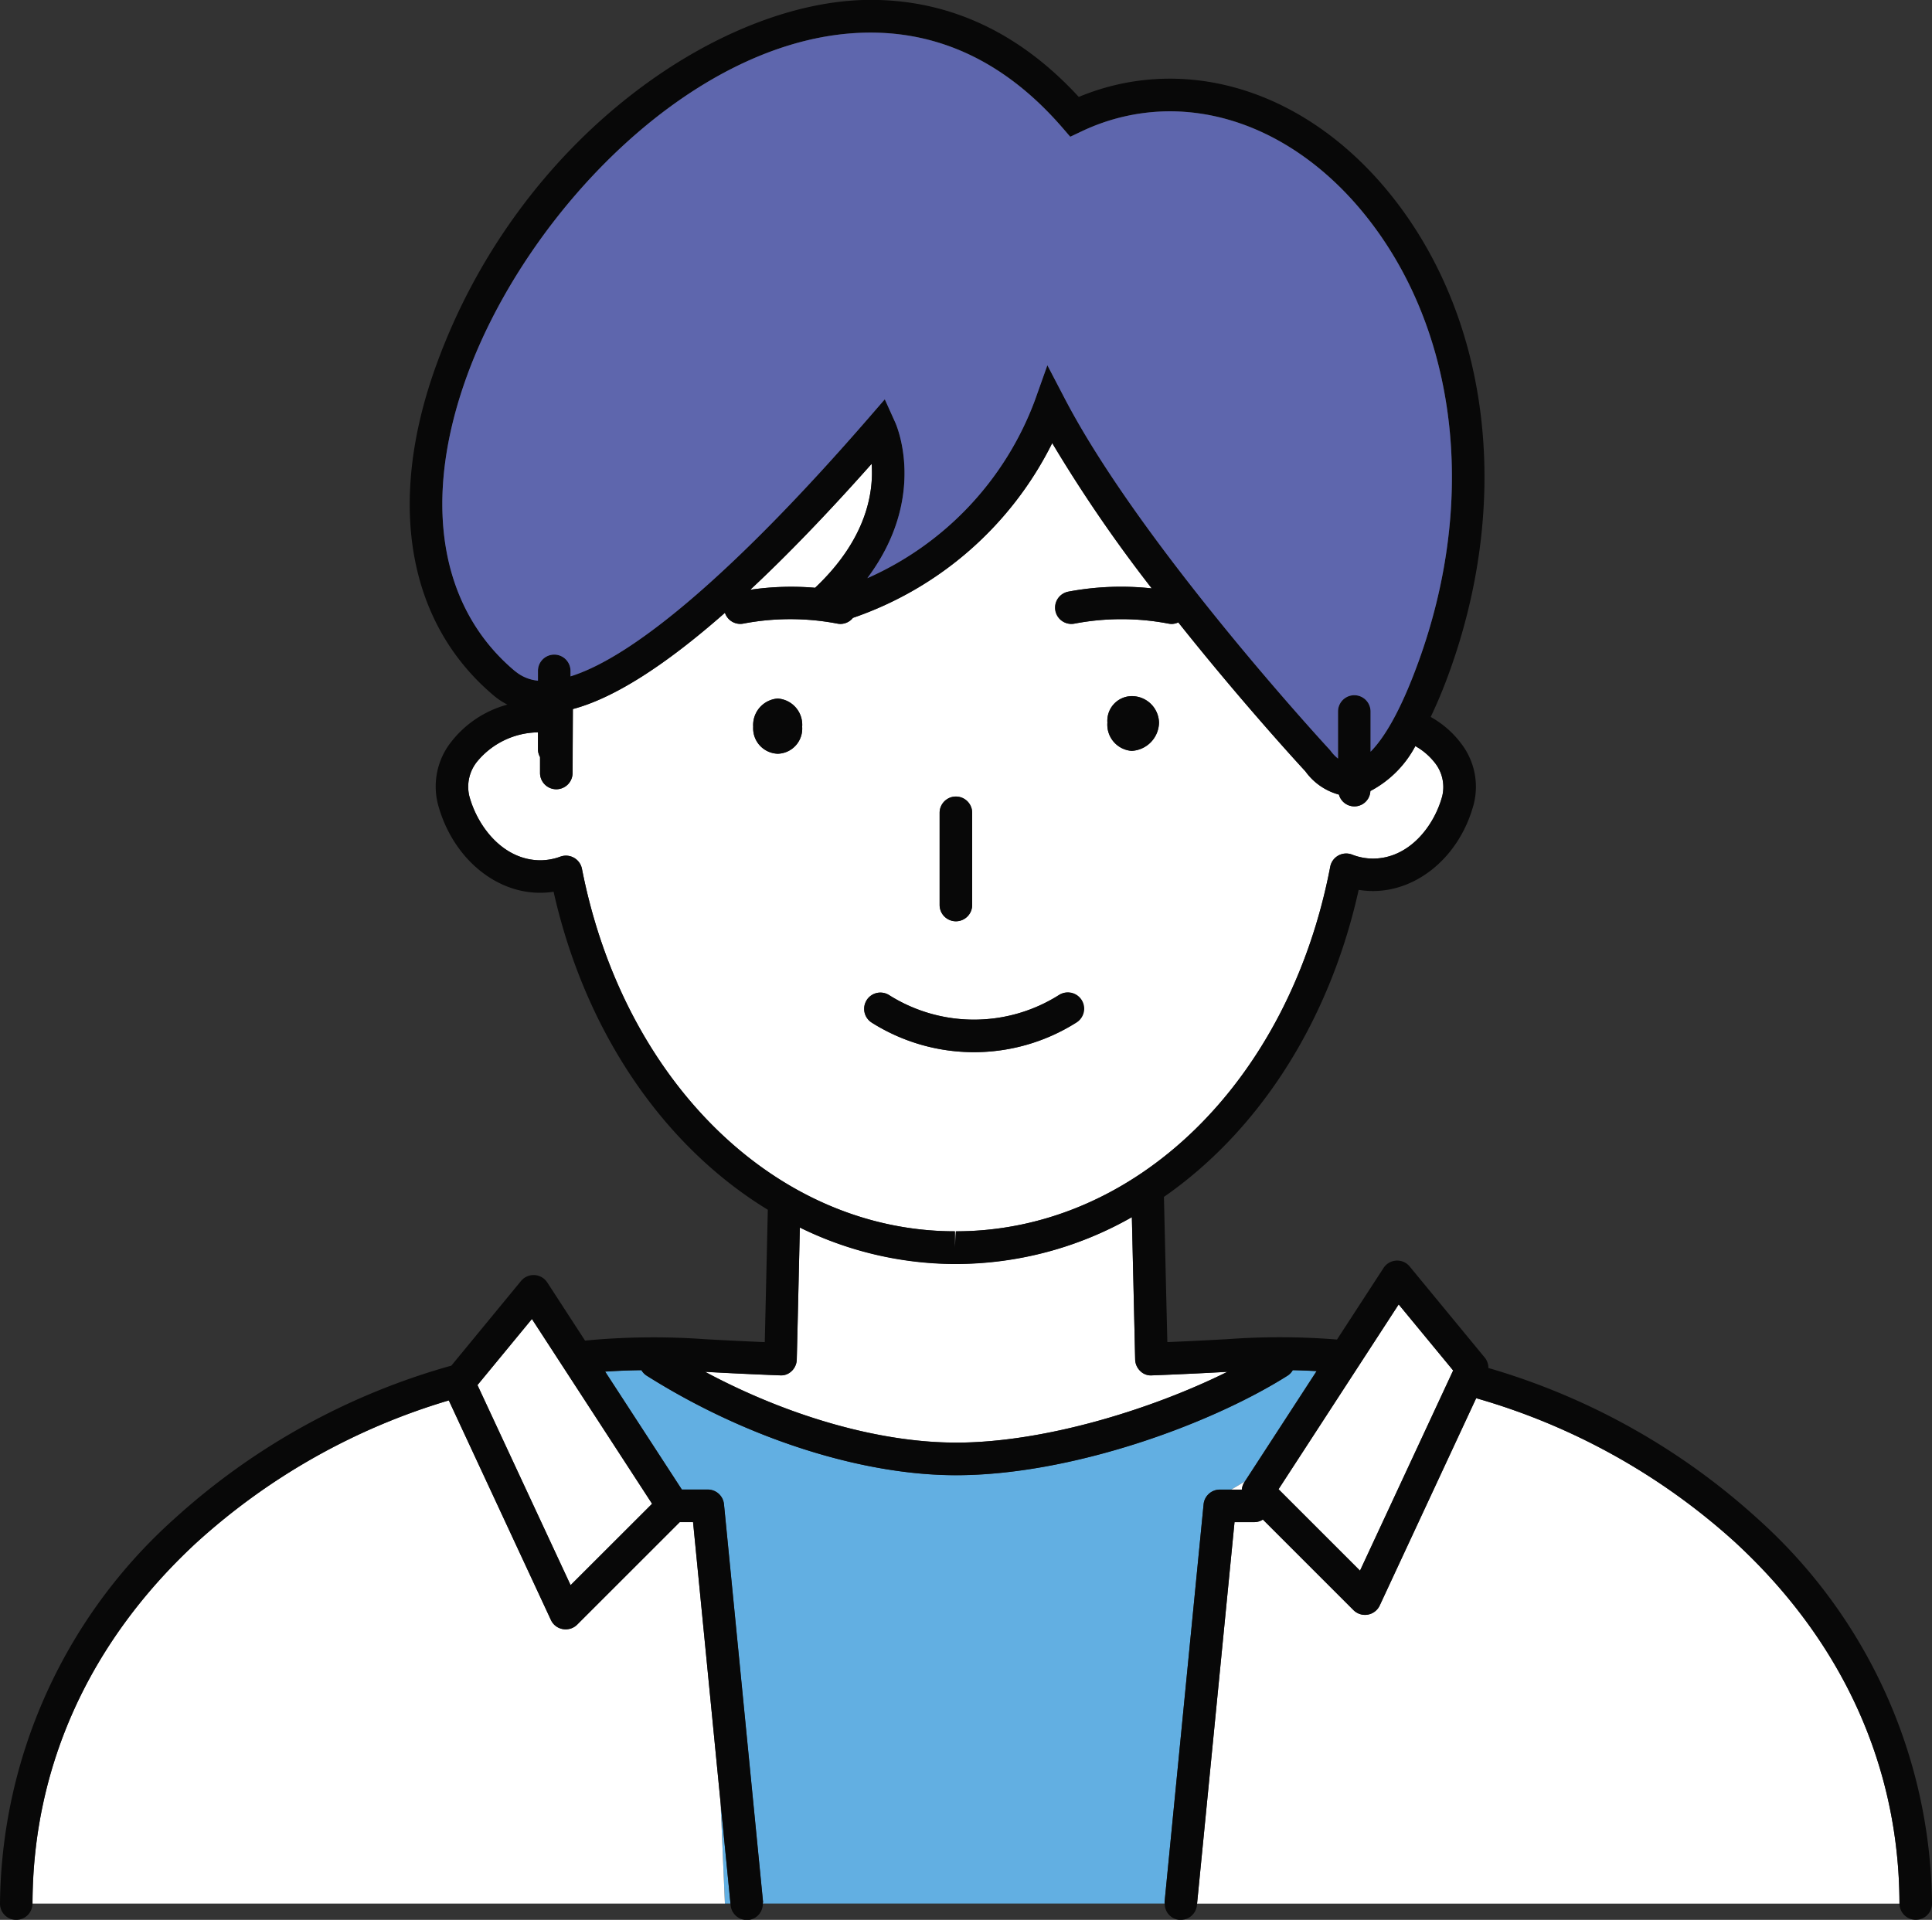 <svg xmlns="http://www.w3.org/2000/svg" width="134.108" height="133.294" viewBox="0 0 134.108 133.294"><rect x="0" y="0" width="134.108" height="133.294" fill="#333333" stroke="none"/><defs><style>.a{fill:#fff;}.b{fill:#62afe2;}.c{fill:#080808;}.d{fill:#5e66ad;}</style></defs><g transform="translate(-31.062 -59.853)"><path class="a" d="M57.412,87.832c6.138,0,13.6-2.314,18.842-4.916-1.752.1-3.488.18-5.226.246a1.026,1.026,0,0,1-.818-.3,1.149,1.149,0,0,1-.356-.8l-.12-5.26c-.036-1.472-.07-3.04-.11-4.624A24.707,24.707,0,0,1,57.476,75.42h-.132a24.523,24.523,0,0,1-10.762-2.53c-.03,1.278-.06,2.538-.086,3.732-.046,2.04-.09,3.918-.128,5.442a1.14,1.14,0,0,1-.356.794,1.035,1.035,0,0,1-.816.3q-2.6-.1-5.194-.244c5.794,3.1,12.11,4.914,17.41,4.914" transform="translate(40.003 72.18)"/><path class="b" d="M40.84,99.5h.386L40.54,92.51Z" transform="translate(40.541 92.513)"/><path class="b" d="M78.076,86.8a1.131,1.131,0,0,1,1.124-1.02H80l.93-.554,4.988-7.674c-.554-.03-1.1-.054-1.656-.064a1.113,1.113,0,0,1-.354.376c-5.434,3.436-15.092,6.916-23.024,6.916-6.6,0-14.626-2.584-21.478-6.916a1.1,1.1,0,0,1-.356-.376q-1.263.018-2.518.1l5.324,8.188h1.8a1.129,1.129,0,0,1,1.124,1.02l2.712,27.616c0,.038-.012.072-.012.11h27.9a.686.686,0,0,1-.012-.11Z" transform="translate(36.532 77.491)"/><path class="a" d="M94.5,88.532A45.271,45.271,0,0,0,76.449,78.464L69.757,92.852a1.134,1.134,0,0,1-1.022.654,1.138,1.138,0,0,1-.8-.33l-6.29-6.29a1.089,1.089,0,0,1-.574.18H59.677l-2.6,26.486h48.755c-.018-9.508-3.938-18.16-11.336-25.02" transform="translate(57.079 78.466)"/><path class="a" d="M58.993,81.912a1.118,1.118,0,0,1,.16-.488l.042-.066-.93.554Z" transform="translate(58.267 81.36)"/><path class="a" d="M62.507,86.988h-.926L54.465,94.1a1.119,1.119,0,0,1-.8.328,1.291,1.291,0,0,1-.2-.014,1.118,1.118,0,0,1-.826-.638L45.558,78.54A45.114,45.114,0,0,0,28,88.454c-7.4,6.862-11.32,15.512-11.338,25.02H64.721l-.3-6.994Z" transform="translate(16.66 78.542)"/><path class="a" d="M46.072,54.635c3.586-3.384,4.074-6.628,3.924-8.608q-4.557,5.136-8.428,8.746a19.745,19.745,0,0,1,4.5-.138" transform="translate(41.569 46.028)"/><path class="a" d="M65.57,100.034v1.13l.064-1.13c12.472,0,23.13-10.41,25.988-25.314a1.13,1.13,0,0,1,1.51-.844,4.031,4.031,0,0,0,1.446.28c2.512,0,4.256-2.248,4.818-4.338a2.7,2.7,0,0,0-.534-2.34,4.466,4.466,0,0,0-1.334-1.132,7.456,7.456,0,0,1-3.12,3.12,1.111,1.111,0,0,1-2.182.246A4.213,4.213,0,0,1,89.9,68.1c-.576-.624-4.5-4.908-8.824-10.344a1.1,1.1,0,0,1-.452.108,1.143,1.143,0,0,1-.216-.02,17.427,17.427,0,0,0-6.55,0,1.13,1.13,0,0,1-.424-2.22,19.756,19.756,0,0,1,5.8-.228,99.128,99.128,0,0,1-6.91-10.088A24.24,24.24,0,0,1,58.488,57.443a1.119,1.119,0,0,1-.856.42,1.143,1.143,0,0,1-.216-.02,17.427,17.427,0,0,0-6.55,0,1.12,1.12,0,0,1-1.262-.752c-4.192,3.69-7.722,5.926-10.556,6.682l-.022,4.444A1.13,1.13,0,0,1,37.9,69.343h-.006a1.13,1.13,0,0,1-1.124-1.136l0-1.1a1.118,1.118,0,0,1-.144-.526V65.389a5.578,5.578,0,0,0-4.212,2.016,2.783,2.783,0,0,0-.552,2.41c.58,2.148,2.374,4.458,4.95,4.458a4.1,4.1,0,0,0,1.382-.258,1.169,1.169,0,0,1,.376-.064,1.1,1.1,0,0,1,.56.15,1.127,1.127,0,0,1,.55.762c2.9,14.82,13.542,25.17,25.89,25.17M77.836,62.875a1.886,1.886,0,0,1,1.9,1.838,2,2,0,0,1-1.9,1.962,1.823,1.823,0,0,1-1.682-1.962,1.71,1.71,0,0,1,1.682-1.838m-13.328,8.1a1.13,1.13,0,0,1,2.26,0v6.4a1.13,1.13,0,0,1-2.26,0Zm-5.064,13A1.127,1.127,0,0,1,61,83.636a11.041,11.041,0,0,0,11.778,0,1.129,1.129,0,1,1,1.208,1.908,13.3,13.3,0,0,1-14.194,0,1.127,1.127,0,0,1-.35-1.56m-6.166-20.94A1.823,1.823,0,0,1,54.966,65a1.743,1.743,0,0,1-1.688,1.872A1.763,1.763,0,0,1,51.568,65a1.842,1.842,0,0,1,1.71-1.96" transform="translate(31.777 45.308)"/><path class="c" d="M55.647,57.892a2,2,0,0,0,1.9-1.962,1.885,1.885,0,0,0-1.9-1.838,1.709,1.709,0,0,0-1.682,1.838,1.823,1.823,0,0,0,1.682,1.962" transform="translate(53.967 54.094)"/><path class="c" d="M43.382,58.008a1.743,1.743,0,0,0,1.688-1.872,1.823,1.823,0,0,0-1.688-1.96,1.842,1.842,0,0,0-1.71,1.96,1.763,1.763,0,0,0,1.71,1.872" transform="translate(41.673 54.178)"/><path class="c" d="M49.272,66.238a1.13,1.13,0,0,0,1.13-1.13v-6.4a1.13,1.13,0,1,0-2.26,0v6.4a1.13,1.13,0,0,0,1.13,1.13" transform="translate(48.143 57.58)"/><path class="c" d="M46.049,66.467a13.3,13.3,0,0,0,14.2,0,1.13,1.13,0,1,0-1.21-1.908,11.041,11.041,0,0,1-11.778,0,1.129,1.129,0,1,0-1.208,1.908" transform="translate(45.523 64.384)"/><path class="a" d="M44.223,88.539l-8.342-12.83L32.1,80.3l6.462,13.9Z" transform="translate(32.105 75.711)"/><path class="a" d="M68.244,75.206,59.905,88.039l5.656,5.654,6.464-13.9Z" transform="translate(59.907 75.208)"/><path class="c" d="M68.5,161.982l-2.712-27.616a1.129,1.129,0,0,0-1.124-1.02h-1.8l-5.324-8.188q1.257-.087,2.518-.1a1.1,1.1,0,0,0,.356.376c6.854,4.33,14.88,6.916,21.478,6.916,7.934,0,17.59-3.48,23.026-6.916a1.146,1.146,0,0,0,.352-.376c.554.01,1.1.034,1.656.064l-4.988,7.674-.042.066a1.1,1.1,0,0,0-.16.488H100.2a1.129,1.129,0,0,0-1.122,1.02l-2.71,27.616a.685.685,0,0,0,.012.11,1.116,1.116,0,0,0,1,1.124,1.067,1.067,0,0,0,.112,0,1.131,1.131,0,0,0,1.124-1.018l.008-.11,2.6-26.486h1.394a1.089,1.089,0,0,0,.574-.18l6.288,6.288a1.138,1.138,0,0,0,.8.332,1.134,1.134,0,0,0,1.024-.654L118,127a45.271,45.271,0,0,1,18.046,10.068c7.4,6.86,11.318,15.512,11.336,25.02a1.131,1.131,0,0,0,1.13,1.128h0a1.127,1.127,0,0,0,1.128-1.13,36.329,36.329,0,0,0-12.058-26.676,47.481,47.481,0,0,0-18.736-10.506,1.114,1.114,0,0,0-.248-.716l-5.212-6.328a1.127,1.127,0,0,0-1.818.1l-3.23,4.968a49.887,49.887,0,0,0-7.576-.028c-1.4.078-2.8.15-4.2.206l-.1-4.108c-.042-1.89-.088-3.934-.138-5.972,6.5-4.518,11.462-12.042,13.518-21.318a6.115,6.115,0,0,0,.988.082c3.166,0,6.042-2.47,6.992-6.006a4.916,4.916,0,0,0-.9-4.28,6.692,6.692,0,0,0-2.08-1.8c.436-.92.864-1.922,1.282-3.08,4.116-11.344,3-23.212-2.982-31.746-4.23-6.032-10.212-9.49-16.416-9.49a16.415,16.415,0,0,0-6.312,1.268c-4.118-4.472-8.974-6.738-14.446-6.738-10.31,0-24.408,9.488-30.156,25.364-3.468,9.572-1.988,17.95,4.052,22.986a4.9,4.9,0,0,0,.888.578,7.382,7.382,0,0,0-3.9,2.586,4.992,4.992,0,0,0-.918,4.346c1.06,3.94,4.448,6.614,8.024,6.06,2.216,9.85,7.724,17.722,14.87,22.08-.038,1.678-.076,3.34-.112,4.9s-.068,3.01-.1,4.29c-1.4-.058-2.8-.128-4.186-.206a50.069,50.069,0,0,0-8.288.1l-2.624-4.038a1.132,1.132,0,0,0-1.822-.1l-4.834,5.876a47.661,47.661,0,0,0-19.268,10.668A36.332,36.332,0,0,0,15.531,162.09a1.124,1.124,0,0,0,1.126,1.13h0a1.131,1.131,0,0,0,1.128-1.128c.018-9.508,3.94-18.16,11.338-25.022a45.143,45.143,0,0,1,17.56-9.916L53.774,142.4a1.117,1.117,0,0,0,.826.634,1.082,1.082,0,0,0,.2.018,1.129,1.129,0,0,0,.8-.33l7.116-7.114h.926L65.55,155.1l.686,7,.012.11a1.125,1.125,0,0,0,1.12,1.018,1.03,1.03,0,0,0,.112,0,1.119,1.119,0,0,0,1-1.124c0-.038.014-.072.012-.11m-19.818-35.9,3.778-4.588,8.342,12.83L55.14,139.98Zm21.806-.968a1.144,1.144,0,0,0,.356-.794c.038-1.524.082-3.4.128-5.442.028-1.194.056-2.456.086-3.734a24.525,24.525,0,0,0,10.762,2.532h.134A24.739,24.739,0,0,0,94.1,114.433c.038,1.582.072,3.15.108,4.624l.12,5.26a1.153,1.153,0,0,0,.356.8,1.037,1.037,0,0,0,.818.3c1.738-.066,3.474-.148,5.228-.246-5.248,2.6-12.7,4.916-18.844,4.916-5.3,0-11.616-1.812-17.41-4.914q2.6.144,5.194.244a1.042,1.042,0,0,0,.816-.3M55.376,89.483a1.135,1.135,0,0,0-.936-.084,4.151,4.151,0,0,1-1.382.258c-2.576,0-4.37-2.31-4.95-4.46a2.781,2.781,0,0,1,.554-2.408,5.569,5.569,0,0,1,4.212-2.016v1.192a1.088,1.088,0,0,0,.144.524l0,1.1a1.128,1.128,0,0,0,1.124,1.134h.006a1.131,1.131,0,0,0,1.13-1.124l.02-4.444c2.836-.756,6.366-2.994,10.556-6.684a1.122,1.122,0,0,0,1.262.754,17.355,17.355,0,0,1,6.552,0,1.31,1.31,0,0,0,.214.02,1.111,1.111,0,0,0,.856-.422A24.235,24.235,0,0,0,88.57,60.69a99.452,99.452,0,0,0,6.91,10.088,19.675,19.675,0,0,0-5.8.228,1.13,1.13,0,0,0,.422,2.22,17.355,17.355,0,0,1,6.552,0,1.31,1.31,0,0,0,.214.02,1.1,1.1,0,0,0,.452-.108c4.322,5.434,8.248,9.72,8.826,10.344a4.214,4.214,0,0,0,2.326,1.612,1.111,1.111,0,0,0,2.182-.248,7.458,7.458,0,0,0,3.122-3.12,4.542,4.542,0,0,1,1.332,1.132,2.715,2.715,0,0,1,.536,2.342c-.562,2.09-2.308,4.338-4.82,4.338a4.031,4.031,0,0,1-1.446-.28,1.127,1.127,0,0,0-1.51.844c-2.858,14.9-13.514,25.312-25.986,25.312l-.066,1.13v-1.13c-12.348,0-22.992-10.348-25.89-25.168a1.135,1.135,0,0,0-.55-.764M47.933,56.06C52.09,44.578,63.988,32.186,75.966,32.186c5.036,0,9.51,2.214,13.3,6.582l.56.648.772-.366a14.305,14.305,0,0,1,6.128-1.4c5.456,0,10.766,3.108,14.566,8.528,5.558,7.934,6.574,19.028,2.708,29.68-1.308,3.614-2.468,5.386-3.328,6.254V79.323a1.13,1.13,0,1,0-2.26,0v3.27a2.888,2.888,0,0,1-.436-.436L107.858,82c-.134-.14-13.07-14.132-18.426-24.424l-1.2-2.3-.866,2.44A21.813,21.813,0,0,1,75.736,70.067c4.19-5.614,2.046-10.572,1.94-10.808l-.728-1.612L75.792,58.98C66.922,69.2,59.7,75.465,55.132,76.885V76.5a1.129,1.129,0,1,0-2.258,0v.68a2.9,2.9,0,0,1-1.566-.644c-5.268-4.39-6.5-11.856-3.374-20.48m28.1,6.07c.15,1.98-.338,5.222-3.924,8.608a19.519,19.519,0,0,0-4.5.138q3.876-3.621,8.428-8.746M116.4,125.077l-6.466,13.9-5.656-5.654,8.34-12.832Z" transform="translate(15.531 29.927)"/><path class="d" d="M35.954,75.411a2.88,2.88,0,0,0,1.564.644v-.68a1.13,1.13,0,0,1,2.26,0v.38c4.57-1.42,11.79-7.68,20.66-17.9l1.156-1.334.726,1.61c.106.236,2.252,5.194-1.938,10.808a21.806,21.806,0,0,0,11.63-12.342l.868-2.44,1.2,2.3C79.435,66.742,92.371,80.735,92.5,80.875l.118.152a2.888,2.888,0,0,0,.436.436v-3.27a1.129,1.129,0,0,1,2.258,0v2.794c.862-.868,2.022-2.638,3.33-6.254,3.866-10.652,2.85-21.746-2.708-29.678-3.8-5.422-9.11-8.53-14.566-8.53a14.305,14.305,0,0,0-6.128,1.4l-.774.366-.558-.646c-3.788-4.368-8.262-6.584-13.3-6.584-11.978,0-23.876,12.392-28.032,23.874-3.124,8.626-1.894,16.09,3.374,20.48" transform="translate(30.885 31.057)"/></g></svg>